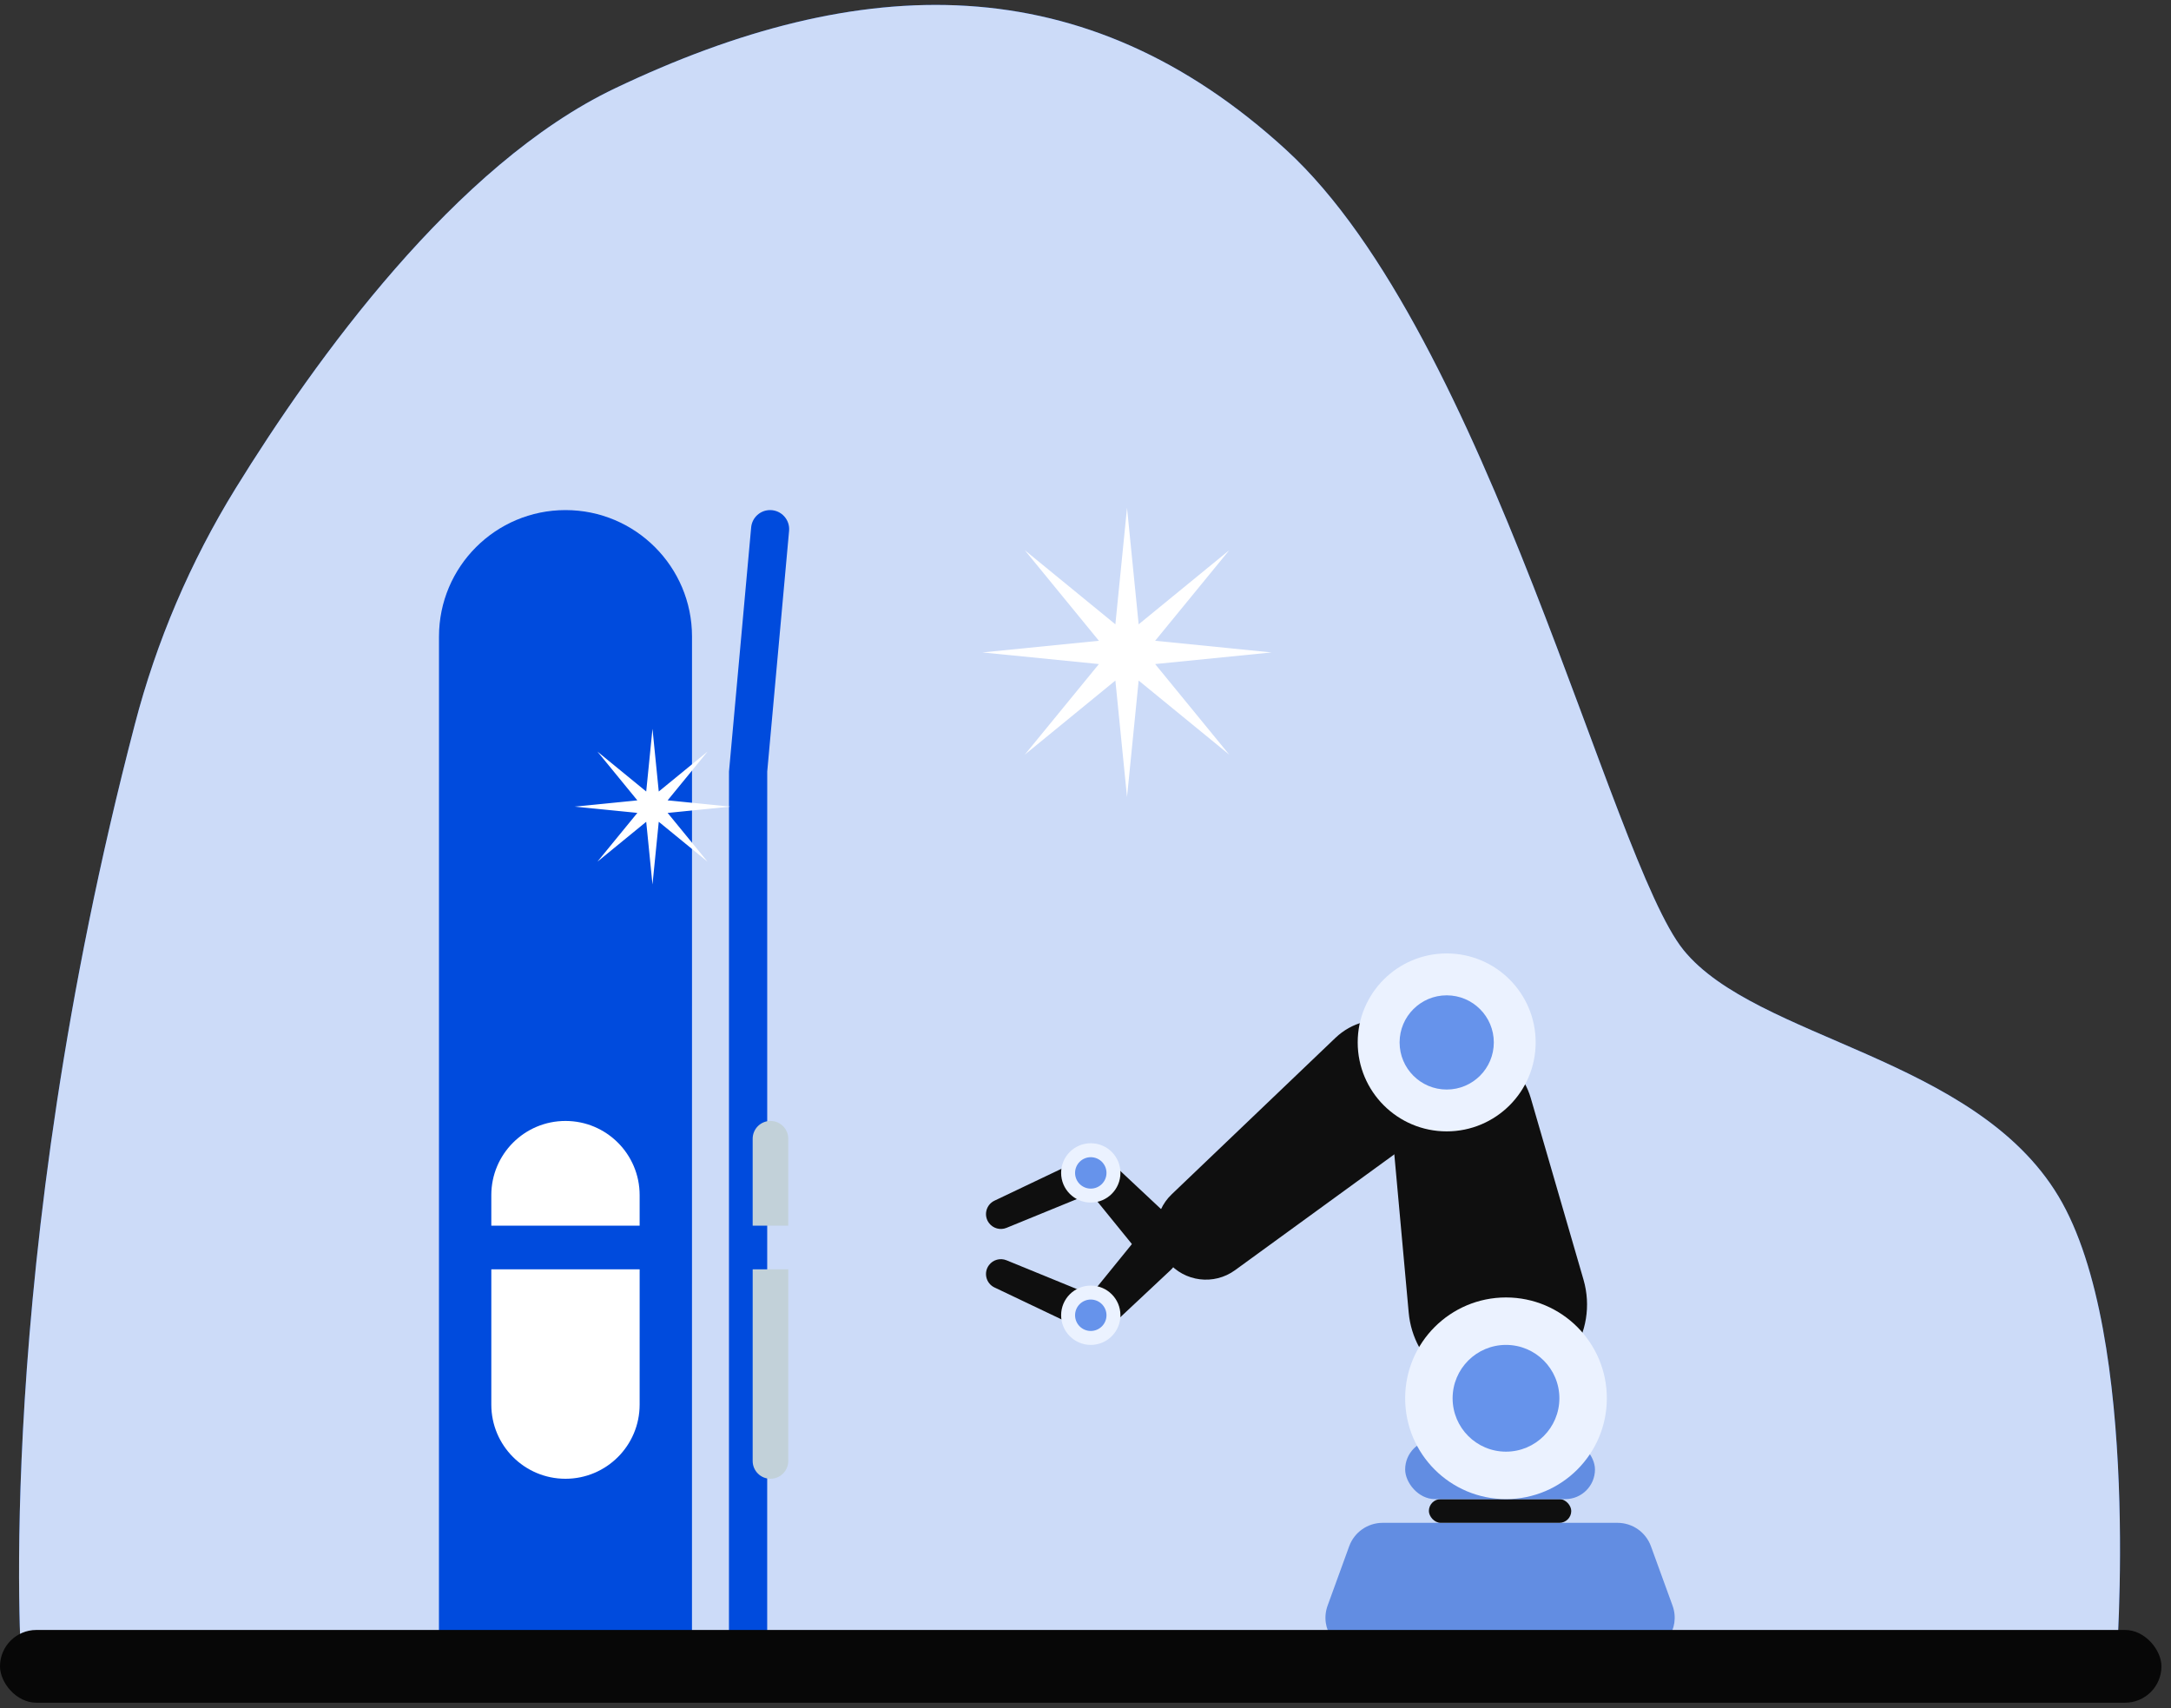 <svg width="183" height="144" viewBox="0 0 183 144" fill="none" xmlns="http://www.w3.org/2000/svg">
<rect x="0" y="0" width="183" height="144" fill="#333333" stroke="none"/>
<path d="M11.358 61.092C13.181 54.071 16.043 47.362 19.849 41.187C26.541 30.339 38.39 13.864 51.823 7.454C72.576 -2.451 91.443 -2.923 108.423 12.642C125.403 28.207 135.779 72.544 141.911 80.09C148.043 87.637 166.438 89.052 173.513 100.844C180.588 112.635 178.376 140.464 178.376 140.464H1.817C1.817 140.464 -0.655 107.089 11.358 61.092Z" fill="#004BDD"/>
<path opacity="0.8" d="M11.358 61.092C13.181 54.071 16.043 47.362 19.849 41.187C26.541 30.339 38.39 13.864 51.823 7.454C72.576 -2.451 91.443 -2.923 108.423 12.642C125.403 28.207 135.779 72.544 141.911 80.09C148.043 87.637 166.438 89.052 173.513 100.844C180.588 112.635 178.376 140.464 178.376 140.464H1.817C1.817 140.464 -0.655 107.089 11.358 61.092Z" fill="white"/>
<path d="M37.004 53.664C37.004 47.775 41.779 43 47.668 43V43C53.558 43 58.333 47.775 58.332 53.664L58.329 139.372H37L37.004 53.664Z" fill="#004BDD"/>
<path d="M41.414 100.748C41.414 97.295 44.213 94.496 47.666 94.496V94.496C51.118 94.496 53.917 97.295 53.917 100.748L53.917 103.324H41.414L41.414 100.748Z" fill="white"/>
<path d="M41.414 118.409C41.414 121.861 44.213 124.66 47.666 124.66V124.66C51.118 124.66 53.917 121.861 53.917 118.409L53.918 107.004H41.415L41.414 118.409Z" fill="white"/>
<path d="M63.317 44.46C63.392 43.633 64.085 43 64.915 43V43C65.859 43 66.599 43.81 66.514 44.75L64.672 65.046L64.672 67.093L64.671 91.186L64.669 139.372H61.446L61.447 91.186L61.448 67.093L61.449 65.046L63.317 44.46Z" fill="#004BDD"/>
<path d="M63.445 95.996C63.445 95.168 64.117 94.496 64.945 94.496V94.496C65.774 94.496 66.445 95.168 66.445 95.996L66.445 103.324H63.445L63.445 95.996Z" fill="#C2D1D9"/>
<path d="M63.445 123.16C63.445 123.989 64.117 124.66 64.945 124.66V124.66C65.774 124.66 66.445 123.989 66.445 123.16L66.446 107.004H63.446L63.445 123.16Z" fill="#C2D1D9"/>
<path d="M118.743 110.647L117.301 94.782C117.085 92.409 118.295 90.133 120.383 88.984C123.749 87.133 127.962 88.879 129.033 92.567L133.475 107.865C134.77 112.325 131.759 116.882 127.149 117.441C122.932 117.952 119.127 114.877 118.743 110.647Z" fill="#0F0F0F"/>
<path d="M112.562 87.497L98.766 100.68C97.178 102.197 97.037 104.685 98.443 106.372C99.851 108.062 102.328 108.369 104.107 107.076L119.539 95.852C121.546 94.393 122.315 91.763 121.411 89.453C119.996 85.839 115.368 84.816 112.562 87.497Z" fill="#0F0F0F"/>
<path d="M91.464 100.013L95.818 105.373C96.637 106.38 98.19 106.332 98.945 105.276C99.518 104.474 99.409 103.372 98.69 102.698L93.652 97.975C92.855 97.228 91.551 97.558 91.206 98.595C91.043 99.081 91.141 99.616 91.464 100.013Z" fill="#0F0F0F"/>
<path d="M84.842 103.508L93.085 100.136C94.014 99.756 94.317 98.589 93.69 97.805C93.254 97.26 92.5 97.087 91.87 97.387L83.828 101.217C83.113 101.557 82.889 102.467 83.364 103.1C83.707 103.557 84.314 103.724 84.842 103.508Z" fill="#0F0F0F"/>
<path d="M91.464 109.737L95.818 104.377C96.637 103.37 98.19 103.418 98.945 104.474C99.518 105.276 99.409 106.378 98.69 107.052L93.652 111.775C92.855 112.522 91.551 112.192 91.206 111.155C91.043 110.669 91.141 110.134 91.464 109.737Z" fill="#0F0F0F"/>
<path d="M84.842 106.242L93.085 109.614C94.014 109.994 94.317 111.161 93.69 111.945C93.254 112.49 92.5 112.663 91.87 112.363L83.828 108.533C83.113 108.193 82.889 107.283 83.364 106.65C83.707 106.193 84.314 106.026 84.842 106.242Z" fill="#0F0F0F"/>
<path d="M113.727 130.35C114.158 129.164 115.285 128.375 116.547 128.375H136.344C137.606 128.375 138.732 129.164 139.163 130.35L140.982 135.35C141.693 137.306 140.244 139.375 138.162 139.375H114.728C112.647 139.375 111.198 137.306 111.909 135.35L113.727 130.35Z" fill="#628DE2"/>
<rect x="120.445" y="126.375" width="12" height="2" rx="1" fill="#0F0F0F"/>
<rect x="118.445" y="121.375" width="16" height="5" rx="2.5" fill="#628DE2"/>
<circle cx="126.945" cy="117.875" r="8.5" fill="#EBF2FF"/>
<circle cx="126.945" cy="117.875" r="4.5" fill="#6693EB"/>
<circle cx="121.945" cy="87.875" r="7.5" fill="#EBF2FF"/>
<circle cx="121.947" cy="87.877" r="3.971" fill="#6693EB"/>
<circle r="2.5" transform="matrix(1 0 0 -1 91.945 98.875)" fill="#EBF2FF"/>
<circle r="1.324" transform="matrix(1 0 0 -1 91.945 98.876)" fill="#6693EB"/>
<circle r="2.5" transform="matrix(1 0 0 -1 91.945 110.875)" fill="#EBF2FF"/>
<circle r="1.324" transform="matrix(1 0 0 -1 91.945 110.876)" fill="#6693EB"/>
<rect y="137.406" width="182.194" height="6.132" rx="3.066" fill="#070707"/>
<path d="M56.276 68.528L61.562 68L56.276 67.471L59.641 63.359L55.529 66.724L55 61.438L54.471 66.724L50.359 63.359L53.724 67.471L48.438 68L53.724 68.528L50.359 72.64L54.471 69.276L55 74.562L55.529 69.276L59.641 72.64L56.276 68.528Z" fill="white"/>
<path d="M97.37 55.981L107.188 55L97.37 54.018L103.618 46.382L95.981 52.63L95 42.812L94.018 52.63L86.382 46.382L92.63 54.018L82.812 55L92.63 55.981L86.382 63.618L94.018 57.37L95 67.188L95.981 57.37L103.618 63.618L97.37 55.981Z" fill="white"/>
</svg>

